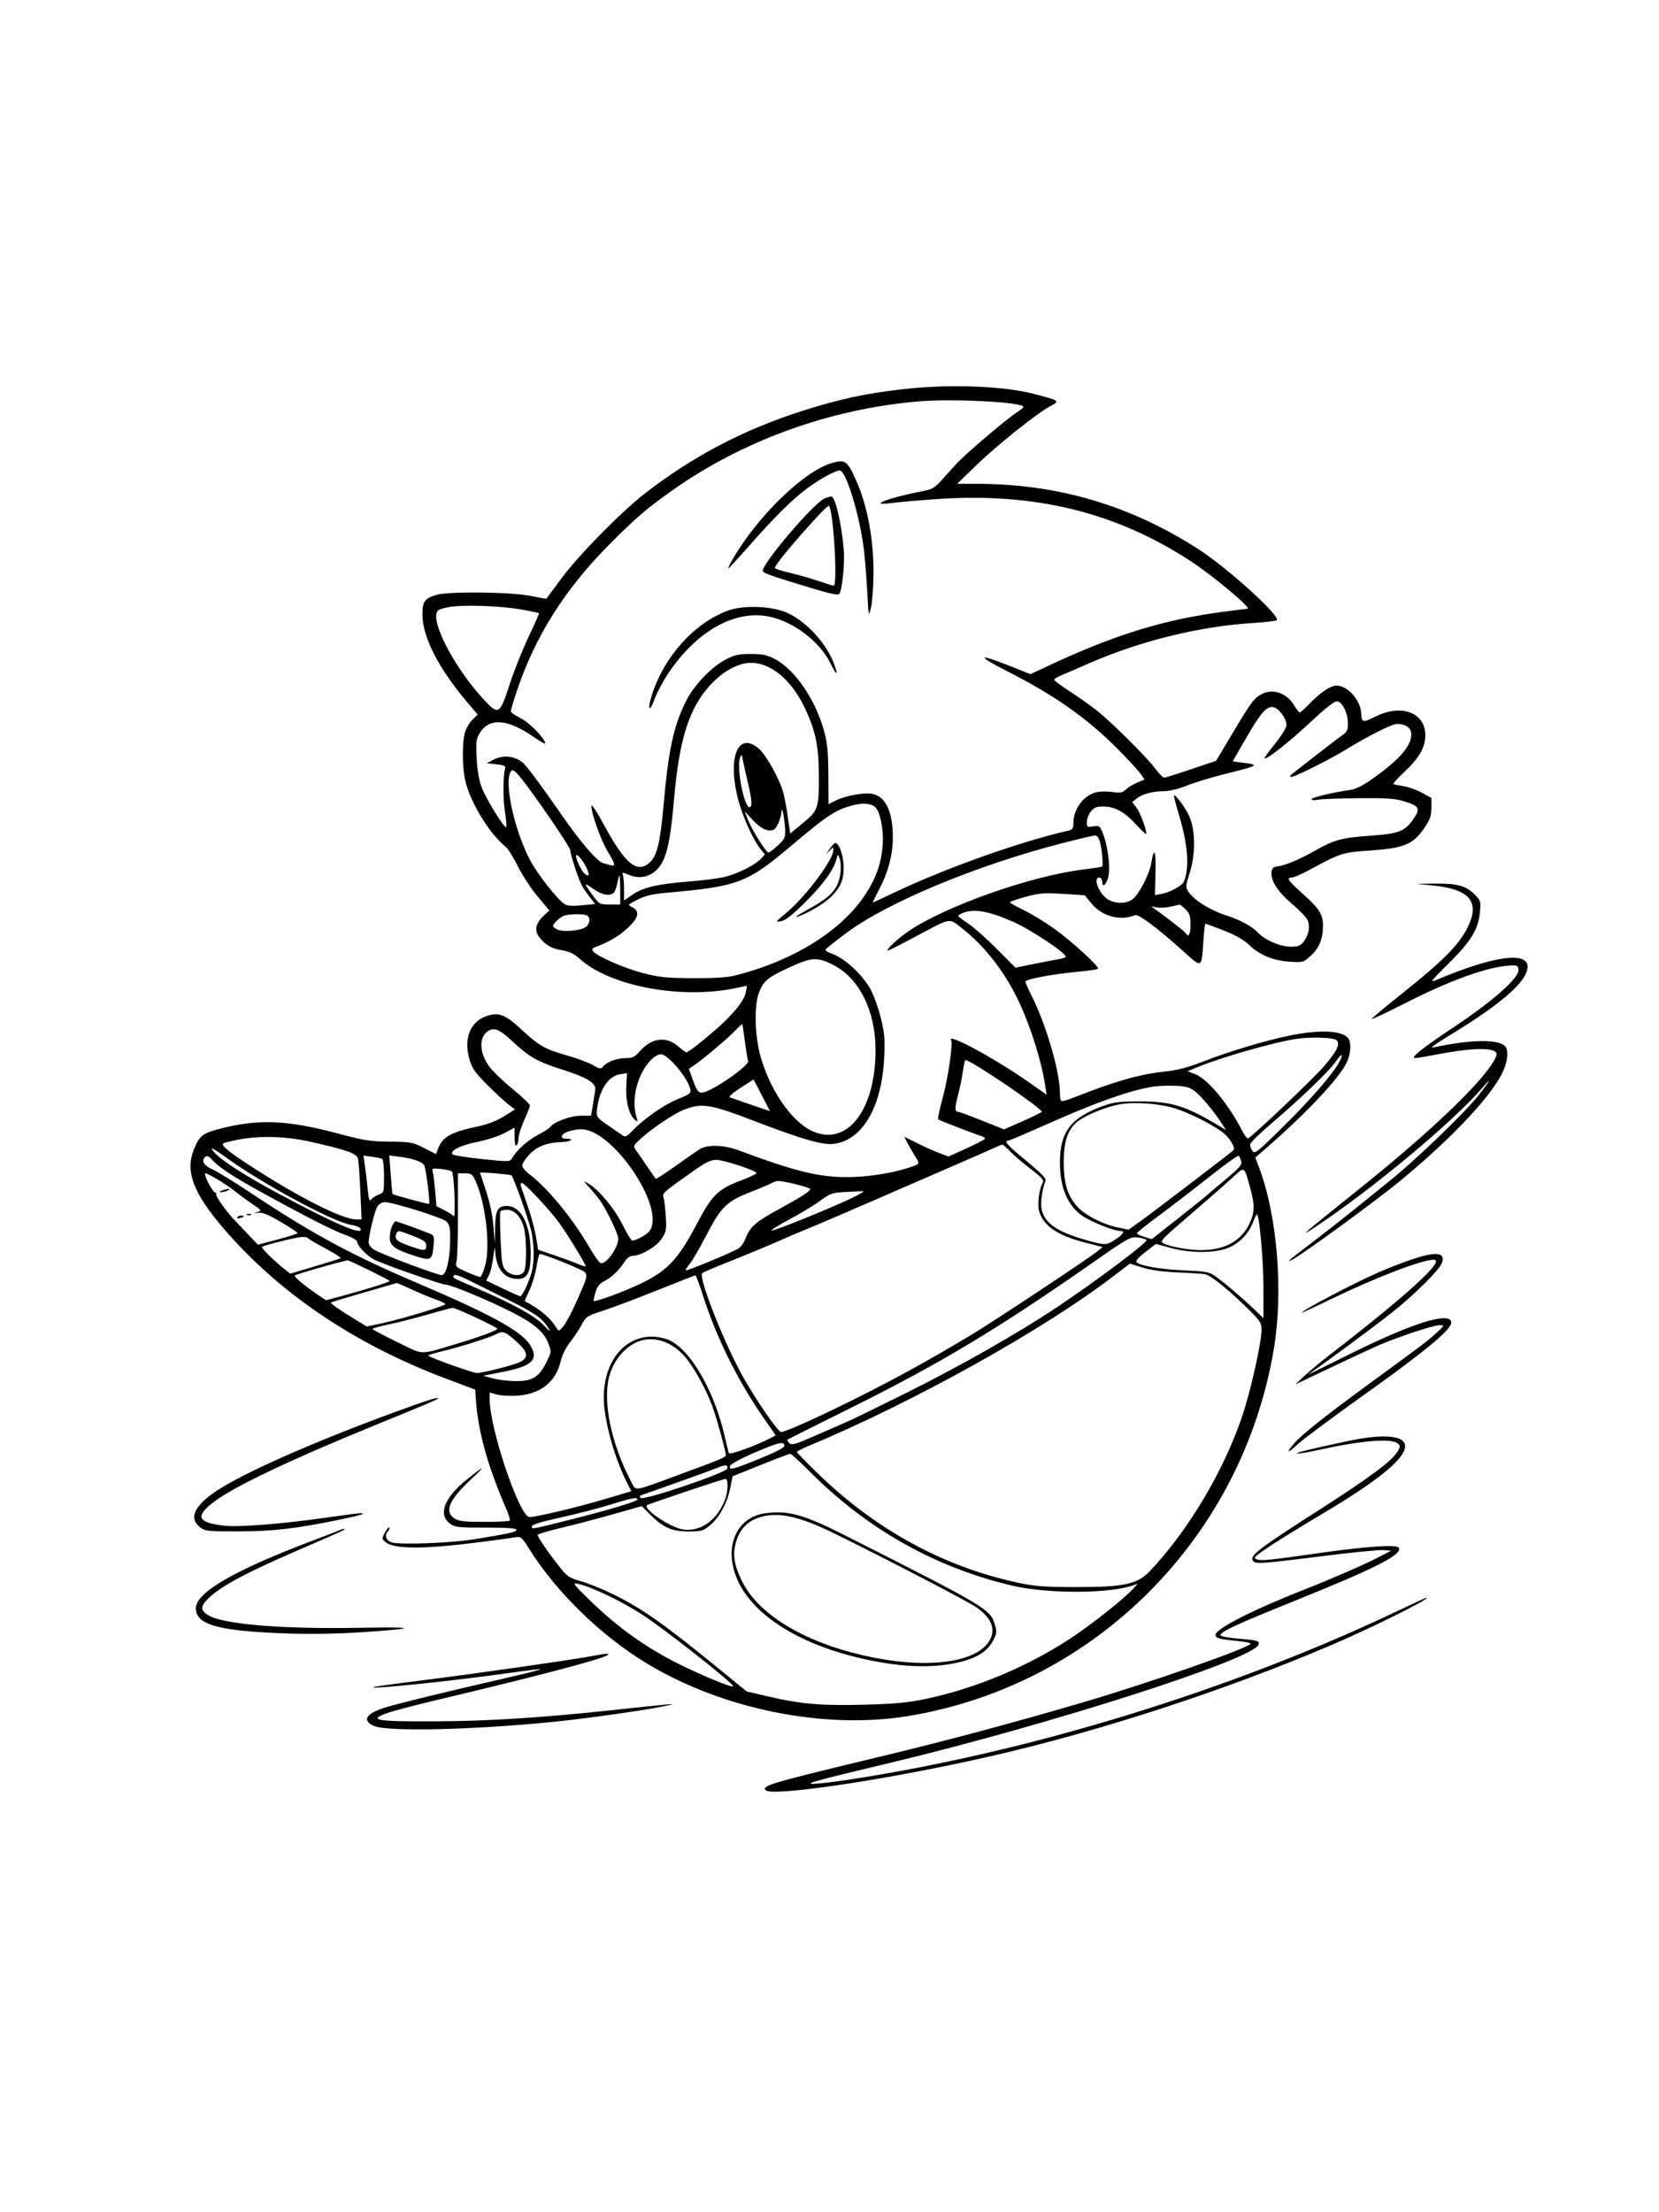 <svg xmlns="http://www.w3.org/2000/svg" width="864" height="1152" viewBox="0 0 864 1152" version="1.1">
	<path d="M 471.403 202.544 C 451.496 204.718, 437.289 207.751, 417.736 214.002 C 387.270 223.742, 361.002 237.510, 336.063 256.811 C 323.627 266.435, 301.540 288.867, 292.554 301 C 288.277 306.775, 284.684 311.606, 284.569 311.736 C 284.454 311.866, 280.792 311.238, 276.430 310.340 C 266.265 308.247, 233.568 307.872, 227.295 309.776 C 221.084 311.662, 220 313.196, 220 320.104 C 220 331.546, 228.363 347.979, 243 365.300 L 248.747 372.099 245.968 374.879 C 244.439 376.407, 242.699 379.422, 242.100 381.579 C 240.544 387.181, 240.746 400.604, 242.486 407.284 C 245.511 418.897, 255.064 434.267, 263.541 441.157 C 264.664 442.070, 267.445 446.577, 269.723 451.173 C 272 455.769, 276.617 462.809, 279.982 466.816 L 286.101 474.104 283.108 476.899 C 279.035 480.704, 278.199 484.450, 280.682 487.775 C 283.841 492.007, 287.221 493.997, 292.726 494.868 C 296.601 495.480, 298.927 496.605, 301.931 499.319 C 317.635 513.506, 354.408 520.469, 382.764 514.624 L 389.028 513.333 388.364 516.917 C 387.585 521.120, 381.553 528.548, 372.681 536.227 C 364.779 543.067, 358.412 548, 357.488 548 C 357.090 548, 355.252 546.672, 353.403 545.049 C 346.951 539.384, 339.430 540.330, 333.037 547.611 C 330.572 550.419, 329.364 551, 325.998 551 C 321.383 551, 316.147 552.911, 314.144 555.325 C 312.901 556.825, 312.445 556.763, 308.644 554.582 C 306.365 553.275, 300.225 550.997, 295 549.520 C 283.679 546.321, 280.773 544.644, 271.237 535.812 C 262.853 528.048, 259.340 526.828, 252.707 529.379 C 244.695 532.459, 241.454 541.171, 244.466 551.531 C 245.895 556.448, 247.298 558.466, 253.824 564.994 C 258.046 569.218, 263.010 573.808, 264.855 575.194 L 268.210 577.715 262.435 581.327 C 258.664 583.685, 254.029 585.492, 249.080 586.532 C 234.880 589.515, 230.467 591.978, 228.092 598.248 L 227.051 600.996 220.776 597.799 C 214.845 594.779, 213.867 594.598, 203 594.509 C 192.823 594.425, 189.680 593.929, 175.684 590.196 C 149.331 583.166, 134.294 582.601, 114.187 587.883 C 105.447 590.179, 103.852 591.474, 100.949 598.626 C 96.353 609.948, 100.662 621.356, 116.491 639.775 C 145.449 673.472, 184.775 700.027, 232.094 717.837 L 247.500 723.636 247.740 727.568 C 248.806 745.022, 253.715 762.860, 263.927 786.392 C 265.095 789.082, 265.776 791.557, 265.441 791.892 C 265.106 792.226, 259.112 792.500, 252.121 792.500 C 241.637 792.500, 238.937 792.189, 236.706 790.727 C 231.237 787.143, 233.778 781.129, 245.305 770.369 C 253.374 762.838, 252.601 762.841, 243.204 770.376 C 231.392 779.847, 227.983 788.691, 234.328 793.401 C 236.923 795.327, 238.471 795.500, 253.079 795.500 C 264.303 795.500, 269 795.835, 269 796.637 C 269 797.765, 265.245 798.606, 247 801.558 C 234.484 803.584, 207.399 804.570, 203.750 803.133 C 200.853 801.992, 200.132 799.268, 202.183 797.217 C 202.834 796.566, 203.092 795.759, 202.757 795.424 C 202.422 795.088, 201.383 796.292, 200.450 798.097 C 198.805 801.278, 198.819 801.435, 200.902 803.122 C 205.449 806.803, 221.127 806.761, 250.500 802.989 C 258.750 801.929, 266.850 800.825, 268.500 800.534 C 271.316 800.039, 271.776 800.447, 276 807.178 C 289.718 829.040, 312.861 851.582, 336.233 865.848 C 375.808 890.003, 429.180 900.842, 473 893.622 C 570.545 877.552, 647.169 800.470, 663.487 702 C 668.385 672.443, 665.200 633.318, 655.864 608.366 L 653.777 602.788 659.121 598.144 C 680.072 579.938, 696.788 562.256, 701.171 553.665 C 703.503 549.095, 703.927 542.822, 702.056 540.568 C 698.670 536.487, 686.822 536.081, 670.584 539.488 C 658.415 542.042, 639.707 547.684, 627.108 552.600 C 618.586 555.924, 613.421 557.287, 606.608 558.008 C 593.319 559.413, 580.619 563.063, 558.368 571.871 C 555.545 572.988, 552.958 573.624, 552.618 573.284 C 552.278 572.945, 552 571.054, 552 569.083 C 551.999 558.073, 544.792 533.436, 537.134 518.265 C 535.410 514.851, 534 511.656, 534 511.165 C 534 509.946, 548.286 507.244, 560.849 506.088 C 566.541 505.564, 571.476 504.858, 571.816 504.518 C 572.809 503.524, 558.070 490.036, 548.738 483.398 C 544.021 480.042, 536.976 475.768, 533.081 473.899 C 529.187 472.029, 526 470.212, 526 469.860 C 526 469.507, 529.696 468.222, 534.213 467.003 C 541.423 465.058, 543.800 464.873, 553.671 465.489 L 564.916 466.192 568.457 470.513 C 573.941 477.206, 583.410 479.731, 591.115 476.555 C 592.912 475.814, 602.978 483.363, 616.636 495.693 C 626.061 504.202, 625.767 504.359, 626.690 490.317 C 627.026 485.193, 627.523 481, 627.793 481 C 628.064 481, 632.383 482.610, 637.392 484.578 C 643.585 487.010, 647.780 489.395, 650.500 492.030 C 655.963 497.321, 662.965 500.225, 671.611 500.785 C 678.629 501.239, 678.775 501.198, 682.692 497.659 C 687.006 493.762, 689 488.838, 689 482.084 C 689 476.163, 687.119 473.181, 678.539 465.502 C 670.782 458.559, 669.724 457.005, 672.750 456.994 C 673.712 456.990, 677.425 455.413, 681 453.489 C 698.639 443.995, 698.863 443.923, 713.709 442.897 C 731.115 441.694, 735.872 439.736, 741.604 431.414 C 744.793 426.783, 745.428 425.021, 745.461 420.706 L 745.500 415.541 740.500 412.807 C 737.750 411.304, 733.475 409.775, 731 409.410 C 728.525 409.044, 726.164 408.552, 725.754 408.316 C 725.344 408.080, 727.727 405.370, 731.050 402.293 C 738.884 395.040, 742.210 389.377, 742.305 383.133 C 742.487 371.006, 729.627 366.240, 715.917 373.353 C 710.215 376.311, 709.010 376.110, 708.978 372.191 C 708.919 364.942, 702.090 357.013, 695.900 357.004 C 692.935 356.999, 687.316 360.865, 681.547 366.879 C 679.373 369.146, 677.280 371, 676.896 371 C 676.512 371, 675.271 369.429, 674.138 367.509 C 670.282 360.975, 663.057 358.368, 657.198 361.398 C 653.156 363.488, 651.676 365.458, 642.106 381.490 L 633.329 396.193 620.414 400.555 C 613.311 402.955, 606.976 404.936, 606.335 404.959 C 605.695 404.981, 603.591 402.863, 601.662 400.250 C 597.113 394.092, 578.187 375.368, 570.552 369.473 C 567.281 366.947, 561.094 362.599, 556.802 359.810 C 552.511 357.022, 549 354.398, 549 353.979 C 549 353.560, 550.688 352.519, 552.750 351.666 C 554.813 350.812, 561.178 348.060, 566.896 345.550 C 593.820 333.728, 624.639 326.153, 653 324.387 C 658.775 324.027, 664.095 323.419, 664.822 323.036 C 667.712 321.514, 639.516 295.859, 624 285.892 C 588.703 263.218, 551.315 252.128, 509.576 251.954 L 498.500 251.907 509.500 241.297 C 519.882 231.283, 540.686 214.765, 547.086 211.456 C 552.210 208.806, 551.855 208.555, 538 205.016 C 522.178 200.975, 495.005 199.966, 471.403 202.544 M 478 209.054 C 431.290 213.152, 385.889 229.752, 348.821 256.287 C 336.215 265.312, 330.919 269.892, 317.464 283.409 C 294.100 306.880, 278.565 331.546, 268.973 360.401 C 267.338 365.321, 266.024 369.830, 266.053 370.423 C 266.082 371.015, 268.444 372.670, 271.303 374.099 C 275.867 376.381, 283.978 384.764, 283.995 387.217 C 283.998 387.611, 281.188 385.995, 277.750 383.626 C 264.232 374.312, 254.850 373.652, 249.897 381.667 C 247.963 384.796, 247.792 386.154, 248.245 394.828 C 248.585 401.326, 249.467 406.373, 250.931 410.207 C 253.252 416.281, 262.746 431.587, 263.639 430.694 C 263.932 430.401, 263.629 426.801, 262.967 422.693 C 261.895 416.053, 261.960 404.119, 263.089 400 C 263.403 398.856, 262.315 398.380, 258.500 397.994 L 253.500 397.488 256.700 395.744 C 262.148 392.775, 269.052 393.681, 273.025 397.886 C 275.703 400.719, 283.350 411.118, 292.557 424.444 C 302.181 438.374, 310.952 448.574, 314.064 449.453 C 315.129 449.754, 316.900 450.255, 318 450.567 C 320.790 451.359, 320.524 450.113, 316.465 443.371 C 312.876 437.412, 307.986 423.709, 308.017 419.698 C 308.027 418.425, 310.865 422.728, 314.760 429.922 C 325.717 450.156, 331.950 455.153, 338.526 448.975 C 342.209 445.516, 343.882 438.525, 345.553 419.619 C 348.118 390.590, 350.709 378.442, 357.115 365.405 C 361.249 356.992, 370.369 347.390, 378 343.415 C 382.626 341.006, 384.692 340.550, 391 340.550 C 397.179 340.550, 399.397 341.019, 403.592 343.212 C 413.994 348.649, 424.729 364.376, 429.189 380.713 C 430.891 386.947, 431.333 391.520, 431.407 403.642 L 431.500 418.785 435.054 416.972 C 440.079 414.409, 449.892 412.570, 454.214 413.380 C 461.265 414.703, 465.018 422.688, 464.985 436.299 C 464.964 445.004, 462.589 454.107, 458.103 462.667 C 455.990 466.700, 454.381 470, 454.528 470 C 454.675 470, 459.454 467.782, 465.148 465.071 C 492.455 452.070, 530.627 438.461, 556.250 432.592 C 558.579 432.058, 559 431.448, 559 428.603 C 559 421.038, 564.676 413.714, 571.536 412.427 C 573.449 412.068, 577.082 412.085, 579.610 412.464 C 583.446 413.039, 584.565 412.817, 586.367 411.125 C 587.555 410.009, 590.229 408.384, 592.309 407.515 L 596.090 405.935 593.822 402.718 C 592.575 400.948, 587.042 394.987, 581.527 389.471 C 565.717 373.659, 548.858 361.860, 524.202 349.354 C 508.111 341.192, 509.226 340.107, 526.574 347.048 L 536.648 351.078 546.574 346.438 C 580.770 330.453, 606.276 322.614, 637.341 318.542 C 643.810 317.694, 649.374 317, 649.706 317 C 652.245 317, 631.596 299.705, 620.108 292.210 C 580.818 266.578, 538.678 256.334, 487.357 259.939 C 477.928 260.602, 467.672 261.488, 464.566 261.910 C 451.060 263.743, 462.685 259.179, 479.848 255.910 C 485.282 254.875, 486.721 254.118, 489.848 250.647 C 491.857 248.417, 495.525 244.360, 498 241.632 C 502.632 236.526, 523.983 218.344, 529.738 214.604 C 531.518 213.447, 532.981 212.228, 532.988 211.897 C 533.039 209.384, 496.040 207.472, 478 209.054 M 433.242 241.121 C 418.723 245.312, 394.592 268.717, 381.558 291.250 C 380.046 293.863, 379.032 296, 379.303 296 C 379.575 296, 384.453 290.712, 390.143 284.250 C 403.379 269.218, 412.840 259.850, 420.451 254.243 C 426.979 249.433, 435.078 245, 437.336 245 C 440.600 245, 447.648 268.031, 449.883 286 C 450.465 290.675, 451.261 300.575, 451.653 308 C 452.356 321.316, 452.383 321.432, 453.587 316.500 C 454.259 313.750, 454.851 305.821, 454.904 298.881 C 455.041 280.863, 451.811 263.511, 445.815 250.046 C 441.313 239.938, 440.164 239.123, 433.242 241.121 M 429.231 259.685 C 423.125 262.642, 396.310 294.289, 397.274 297.400 C 397.619 298.512, 401.520 299.869, 423.778 306.620 C 431.722 309.030, 436.398 310.002, 437.027 309.373 C 438.566 307.834, 440.066 293.177, 439.417 286.021 C 438.220 272.827, 435.324 259.936, 433.271 258.668 C 432.803 258.378, 430.985 258.836, 429.231 259.685 M 425.886 268.779 C 412.718 283.055, 402.771 295.164, 403.601 295.906 C 404.095 296.348, 407.875 297.497, 412 298.459 C 416.125 299.422, 422.616 301.287, 426.424 302.605 C 430.233 303.922, 433.720 305, 434.174 305 C 436.363 305, 434.029 265.696, 431.702 263.369 C 431.466 263.132, 428.848 265.567, 425.886 268.779 M 233 316.274 C 228.148 317.355, 227.464 317.816, 227.190 320.178 C 226.312 327.782, 238.101 349.086, 251.056 363.303 C 259.708 372.798, 260.110 372.603, 265.436 356.328 C 267.807 349.084, 272.285 337.878, 275.388 331.426 C 278.490 324.974, 280.862 319.529, 280.660 319.326 C 280.457 319.124, 276.513 318.283, 271.896 317.458 C 260.221 315.372, 239.832 314.751, 233 316.274 M 379.107 317.957 C 361.637 324.419, 346.071 341.646, 339.548 361.737 C 337.043 369.453, 338.132 371.611, 340.820 364.258 C 342.075 360.824, 345.327 354.688, 348.047 350.622 C 362.581 328.892, 382.257 317.667, 400 320.983 C 412.843 323.383, 426.882 333.927, 432.485 345.381 C 435.860 352.279, 436.809 352.150, 434.151 345.155 C 430.241 334.865, 419.938 323.710, 410.175 319.197 C 402.343 315.577, 387.178 314.971, 379.107 317.957 M 386 345.935 C 380.275 347.683, 375.022 351.210, 369.918 356.731 C 358.912 368.640, 353.762 384.821, 351.057 416 C 349.559 433.259, 348.132 441.679, 345.757 447.278 C 342.330 455.354, 335.020 458.707, 327.598 455.606 C 324.146 454.163, 323.848 454.162, 324.396 455.589 C 324.728 456.455, 325 459.817, 325 463.061 L 325 468.959 329.250 465.998 C 334.816 462.120, 342.507 460.319, 359 459.030 C 366.425 458.450, 374.916 457.332, 377.869 456.547 C 384.676 454.736, 393.265 450.411, 396.147 447.344 L 398.372 444.975 396.161 442.238 C 391.887 436.945, 386.081 423.726, 383.917 414.364 C 379.019 393.168, 384.842 380.776, 395.359 390.011 C 399.118 393.311, 406.154 406.029, 407.950 412.770 C 408.576 415.119, 409.641 420.869, 410.316 425.548 L 411.544 434.055 418.223 428.546 C 426.199 421.967, 426.529 420.941, 426.433 403 C 426.353 388.024, 424.603 379.981, 418.830 368.040 C 410.729 351.286, 397.547 342.410, 386 345.935 M 682.247 376.270 C 670.997 386.754, 659.469 395.820, 658.570 394.890 C 658.363 394.676, 660.850 391.214, 664.097 387.198 C 667.474 383.021, 670 378.912, 670 377.596 C 670 374.100, 665.829 368.547, 662.947 368.206 C 659.478 367.795, 656.489 371.292, 648.588 385 L 641.960 396.500 647.046 397.149 C 656.278 398.326, 655.863 398.597, 638 403.037 C 631.125 404.747, 622.203 407.462, 618.174 409.073 C 613.752 410.840, 608.996 412.002, 606.174 412.006 C 600.322 412.013, 594.836 413.502, 591.896 415.883 L 589.632 417.717 591.818 420.496 C 593.716 422.908, 597 431.633, 597 434.262 C 597 434.757, 594.681 432.624, 591.847 429.523 C 585.688 422.784, 580.649 420, 574.612 420 C 570.977 420, 569.759 420.491, 568.073 422.635 C 566.933 424.084, 566 426.531, 566 428.072 C 566 430.692, 566.218 430.839, 569.349 430.331 C 572.516 429.817, 572.788 430.014, 574.363 433.950 C 577.084 440.750, 578.470 452.489, 577.094 457.082 C 575.853 461.223, 574 462.372, 574 459 C 574 457.889, 573.333 457, 572.500 457 C 568.957 457, 572.441 465.648, 577.090 468.394 C 581.076 470.749, 586.588 470.692, 589.878 468.264 C 593.073 465.904, 598.633 455.172, 599.552 449.586 C 601.046 440.518, 602.066 442.688, 601.776 454.316 L 601.482 466.132 604.991 465.481 C 609.402 464.662, 615.698 461.188, 616.569 459.092 C 619.550 451.918, 618.676 439.907, 614.050 424.500 C 612.414 419.050, 611.227 414.439, 611.413 414.254 C 612.125 413.542, 617.408 420.703, 619.341 425 C 622.568 432.174, 622.717 444.597, 619.689 454.176 C 617.404 461.404, 617.359 461.998, 618.903 464.353 C 621.863 468.865, 630.390 474.101, 639.500 477 C 645.834 479.016, 652.286 482.568, 655 485.533 C 658.625 489.494, 666.652 492.979, 672.177 492.990 C 676.005 492.998, 677.219 492.537, 678.858 490.453 C 681.577 486.996, 682.442 482.439, 680.995 479.184 C 680.339 477.708, 676.695 473.890, 672.897 470.701 C 665.559 464.539, 661.684 458.558, 662.191 454.174 C 662.423 452.167, 663.124 451.429, 665 451.215 C 669.296 450.725, 676.178 447.862, 685 442.897 C 695.157 437.180, 698.738 436.240, 714.710 435.102 C 728.739 434.102, 731.876 432.805, 736.340 426.157 C 739.841 420.945, 739.122 419.718, 731.119 417.240 C 726.576 415.833, 722.095 415.528, 707.718 415.645 C 697.938 415.724, 688.375 416.082, 686.468 416.440 C 684.561 416.798, 683 416.685, 683 416.190 C 683 415.312, 693.984 412.669, 703 411.379 C 706.231 410.916, 709.722 409.151, 715.382 405.117 C 728.920 395.468, 734.989 388.443, 734.996 382.411 C 735 379.059, 732.145 377, 727.496 377 C 724.941 377, 712.634 383.173, 701.310 390.134 C 692.143 395.770, 672.967 405.300, 672.246 404.579 C 671.927 404.261, 671.854 403.864, 672.083 403.697 C 672.313 403.530, 677.675 399.337, 684 394.377 C 690.325 389.418, 696.962 384.349, 698.750 383.112 C 701.541 381.182, 702 380.273, 701.998 376.682 C 701.997 371.449, 699.174 365.596, 696.464 365.209 C 695.037 365.004, 690.789 368.310, 682.247 376.270 M 385.538 394.329 C 383.092 399.831, 388.434 424.492, 391.063 419.836 C 391.702 418.705, 391.221 414.863, 389.559 407.836 C 388.215 402.151, 386.943 396.375, 386.733 395 C 386.398 392.805, 386.253 392.723, 385.538 394.329 M 265.607 402.582 C 262.798 409.901, 268.583 434.298, 276.573 448.835 C 280.487 455.954, 290.627 468.725, 294.018 470.803 C 295.543 471.739, 298.097 471.914, 303.055 471.426 L 309.966 470.745 307.128 467.122 C 305.567 465.130, 303.728 462.431, 303.043 461.125 C 301.146 457.512, 297 444.899, 297 442.742 C 297 441.003, 277.052 411.964, 270.558 404.250 C 267.496 400.612, 266.493 400.274, 265.607 402.582 M 443.500 419.512 C 434.761 421.968, 430.931 424.524, 411.760 440.696 C 389.160 459.760, 384.361 461.575, 347.940 464.830 C 339.714 465.565, 336.202 466.371, 332.050 468.475 C 326.841 471.114, 326.774 471.203, 329.110 472.363 C 333.278 474.433, 332.723 477.675, 327.312 482.854 C 322.799 487.173, 317.584 490.332, 310.641 492.954 C 308.360 493.815, 308.015 494.313, 308.931 495.417 C 311.144 498.084, 324.849 504.078, 334.629 506.657 C 343.140 508.901, 346.705 509.276, 360.500 509.380 C 370.811 509.457, 378.456 509.026, 382 508.168 C 412.449 500.791, 438.228 484.870, 450.707 465.732 C 456.337 457.098, 459.004 449.454, 459.703 439.950 C 460.292 431.948, 458.336 422.354, 455.665 420.137 C 453.411 418.266, 448.779 418.028, 443.500 419.512 M 407.109 422 C 406.786 426.020, 404.715 431.082, 403.022 431.988 C 400.241 433.476, 396.262 431.615, 391.712 426.698 L 387.827 422.500 389.575 427 C 391.543 432.069, 399.007 444, 400.209 444 C 400.641 444, 402.796 442.373, 404.997 440.384 C 408.472 437.245, 408.992 436.222, 408.942 432.634 C 408.883 428.371, 407.324 419.328, 407.109 422 M 553.228 439.082 C 508.892 450.470, 462.390 469.783, 441 485.693 C 435.225 489.989, 430.275 493.915, 430 494.418 C 429.725 494.922, 430.850 495.775, 432.500 496.315 C 439.091 498.472, 447.847 506.140, 452.692 514 C 455.956 519.294, 459.729 531.649, 460.482 539.506 C 460.852 543.360, 460.634 551.234, 459.999 557.006 C 457.524 579.502, 447.768 594.056, 434.076 595.677 C 428.386 596.351, 417.595 593.239, 393.243 583.900 C 369.512 574.799, 365.431 574.170, 355.665 578.102 C 350.975 579.991, 339.640 587.596, 334.272 592.455 C 329.612 596.675, 329.584 596.738, 331.312 599.108 C 332.272 600.423, 334.854 604.172, 337.050 607.438 C 339.246 610.704, 341.239 613.572, 341.479 613.813 C 341.720 614.053, 346.323 611.105, 351.708 607.262 C 357.094 603.419, 362.773 599.463, 364.329 598.471 C 368.282 595.950, 376.970 596.163, 384.500 598.966 C 414.122 609.991, 426.140 612.966, 441.140 612.987 C 451.046 613, 463.683 611.120, 472.500 608.321 C 479.374 606.139, 479.239 606.339, 476.633 602.202 C 475.350 600.166, 473.538 597.022, 472.607 595.216 L 470.913 591.931 477.706 595.318 C 481.443 597.181, 486.633 599.506, 489.241 600.485 L 493.982 602.265 503.491 597.952 C 508.721 595.580, 513 593.323, 513 592.936 C 513 592.550, 512.212 591.984, 511.250 591.679 C 507.318 590.435, 489.003 583.337, 488.547 582.880 C 488.276 582.609, 489.389 577.463, 491.019 571.444 C 493.789 561.218, 496.377 543.439, 495.342 541.750 C 492.684 537.415, 517.818 550.962, 535.764 563.538 L 545.028 570.030 544.408 565.765 C 542.608 553.396, 537.128 535.675, 530.978 522.342 C 523.676 506.509, 512.837 492.518, 500.497 482.998 C 494.014 477.996, 495.621 477.656, 475.907 488.199 C 468.913 491.940, 462.839 495, 462.409 495 C 460.912 495, 467.534 488.767, 473 485.031 C 492.180 471.921, 536.578 456.200, 564 452.809 C 569.225 452.162, 573.700 451.479, 573.944 451.290 C 574.652 450.740, 574.007 442.847, 572.919 438.750 C 572.243 436.204, 571.373 435.026, 570.211 435.080 C 569.270 435.124, 561.627 436.925, 553.228 439.082 M 431.981 442.250 C 429.920 445.359, 429.917 445.398, 431.913 443.139 C 433.818 440.985, 434 440.946, 434 442.698 C 434 447.712, 419.667 466.872, 409.708 475.169 C 403.760 480.126, 403.640 480.315, 406.832 479.680 C 409.272 479.195, 412.773 476.405, 419.907 469.259 C 429.131 460.020, 434.250 452.838, 435.685 447.120 C 436.273 444.777, 436.385 444.730, 437.092 446.536 C 438.457 450.029, 438.003 456.398, 436.087 460.616 C 433.942 465.339, 429.946 468.654, 419.723 474.190 C 415.750 476.342, 413.625 477.803, 415 477.438 C 419.507 476.240, 428.885 470.813, 432.476 467.326 C 437.763 462.192, 439.429 458.372, 439.381 451.500 C 439.340 445.673, 437.024 439, 435.042 439 C 434.544 439, 433.167 440.462, 431.981 442.250 M 300 445.755 C 300 447.687, 302.901 453.673, 304.466 454.972 C 307.006 457.080, 307.295 455.500, 305.143 451.280 C 303.105 447.286, 300 443.950, 300 445.755 M 321.522 459.750 C 321.136 461.813, 320.356 464.063, 319.788 464.750 C 318.025 466.883, 313.484 466.133, 309.150 462.994 C 306.868 461.340, 305 460.267, 305 460.610 C 305 460.952, 306.613 463.430, 308.585 466.116 C 312.111 470.919, 312.261 471, 317.585 471 L 323 471 323 463.500 C 323 459.375, 322.825 456, 322.611 456 C 322.398 456, 321.907 457.688, 321.522 459.750 M 745.981 461.089 C 764.294 462.851, 770.291 468.880, 765.392 480.605 C 761.142 490.777, 753.119 499.131, 729.728 517.741 C 721.053 524.643, 714.131 530.464, 714.345 530.678 C 714.559 530.892, 722.556 527.101, 732.117 522.253 C 755.533 510.379, 774.191 503.650, 786 502.817 C 790.088 502.529, 790.531 502.718, 790.837 504.884 C 791.413 508.958, 777.986 520.968, 757.872 534.368 C 740.471 545.960, 734.165 551.003, 737.076 550.997 C 737.859 550.995, 743 550.128, 748.500 549.070 C 768.909 545.144, 780.887 545.396, 779.313 549.718 C 775.438 560.352, 747.227 587.683, 706.500 620.260 C 678.630 642.553, 675.567 645.217, 685 638.955 C 714.622 619.292, 756.431 584.471, 771.994 566.500 C 777.391 560.269, 776.234 562.512, 769.931 570.500 C 763.004 579.280, 737.701 603.678, 724.500 614.308 C 723.400 615.193, 716.200 621.009, 708.500 627.231 C 700.800 633.453, 689.550 642.305, 683.500 646.903 C 671.121 656.311, 669.412 657.790, 673 655.992 C 678.003 653.485, 716.938 625.058, 729 615.107 C 755.077 593.593, 775.117 572.585, 781.943 559.609 C 784.905 553.978, 785.868 547.914, 784.214 545.313 C 781.469 540.995, 766.569 541.086, 746 545.547 C 744.625 545.845, 748.283 543.194, 754.130 539.656 C 777.415 525.565, 791.013 514.707, 794.452 507.460 C 800.446 494.828, 781.705 496.023, 747.742 510.438 C 744.477 511.824, 745.346 510.690, 754.384 501.767 C 766.164 490.136, 769.922 483.954, 770.747 474.848 C 771.250 469.304, 771.133 468.933, 767.839 465.639 C 763.419 461.219, 758.725 459.981, 747 460.142 L 737.500 460.273 745.981 461.089 M 609.500 472.156 C 607.300 472.682, 604.150 472.851, 602.500 472.533 L 599.500 471.955 602.624 474.227 C 610.237 479.765, 616.905 485.037, 617.486 485.978 C 618.985 488.403, 620 486.614, 620 481.545 C 620 477.035, 619.560 475.651, 617.455 473.545 C 616.055 472.145, 614.592 471.045, 614.205 471.100 C 613.817 471.156, 611.700 471.631, 609.500 472.156 M 501.750 475.299 C 500.238 475.897, 499.012 476.637, 499.026 476.943 C 499.040 477.249, 501.402 479.063, 504.276 480.973 C 507.149 482.882, 513.855 488.828, 519.178 494.185 L 528.856 503.925 538.178 502.020 C 543.305 500.972, 549.188 499.843, 551.250 499.512 C 553.313 499.180, 555 498.586, 555 498.192 C 555 496.128, 536.657 483.968, 527.456 479.931 C 515.080 474.502, 507.311 473.102, 501.750 475.299 M 293.500 476.945 C 292.400 477.396, 290.606 478.758, 289.513 479.972 C 287.531 482.176, 287.531 482.184, 289.513 483.678 C 291.898 485.474, 301.476 484.969, 304.838 482.869 C 307.358 481.295, 307.711 477.487, 305.418 476.607 C 303.203 475.757, 295.896 475.965, 293.500 476.945 M 411.500 503.596 C 399.796 508.962, 397.665 510.709, 395.275 516.901 C 392.734 523.484, 393.037 538.918, 395.914 549.500 C 400.641 566.890, 411.615 583.237, 422.140 588.571 C 440.475 597.862, 455.925 578.866, 455.983 546.960 C 456.020 526.474, 447.508 509.345, 433.852 502.425 C 425.661 498.274, 422.780 498.425, 411.500 503.596 M 382.435 537.130 C 378.521 541.200, 365.524 552.098, 361.073 555.042 L 358.741 556.584 361.004 562.792 C 362.833 567.806, 363.686 569, 365.443 569 C 369.921 569, 390.546 554.866, 389.614 552.436 C 389.321 551.672, 388.562 547.099, 387.928 542.273 C 387.294 537.448, 386.684 533.396, 386.573 533.268 C 386.461 533.141, 384.599 534.879, 382.435 537.130 M 253.736 537.250 C 249.360 540.573, 249.732 548.119, 254.619 555.172 C 256.159 557.394, 261.592 562.652, 266.691 566.856 C 271.791 571.060, 275.972 575, 275.982 575.612 C 275.992 576.223, 274.650 579.701, 273 583.340 C 271.350 586.979, 270 591.289, 270 592.919 C 270 594.549, 269.550 596.160, 269 596.500 C 268.385 596.880, 268 595.209, 268 592.155 L 268 587.192 262.750 590.034 C 259.832 591.614, 253.576 593.647, 248.665 594.611 C 239.921 596.328, 233.956 599.356, 235.760 601.160 C 236.257 601.657, 243.151 602.748, 251.081 603.585 C 264.614 605.013, 265.561 605, 266.500 603.382 C 269.057 598.975, 274.486 594.020, 279.948 591.109 C 283.239 589.354, 286.204 587.479, 286.537 586.940 C 288.117 584.384, 297.132 581, 302.364 581 L 307.795 581 308.897 574.668 C 309.504 571.186, 310 567.664, 310 566.842 C 310 563.736, 304.986 560.837, 293.108 557.074 C 279.730 552.836, 275.565 550.458, 266.337 541.790 C 260.020 535.856, 257.003 534.769, 253.736 537.250 M 674.863 541.023 C 663.312 542.819, 636.659 550.412, 624.500 555.370 L 618.501 557.817 622.758 559.520 C 629.147 562.076, 639.973 575.210, 646.908 588.815 C 648.118 591.189, 649.485 592.989, 649.947 592.815 C 652.112 592.003, 684.074 561.652, 689.702 555.065 C 696.311 547.331, 698.064 543.664, 696.095 541.695 C 694.646 540.246, 682.359 539.858, 674.863 541.023 M 338.745 552.250 C 331.905 559.521, 328.660 572.473, 331.416 581.500 C 332.238 584.192, 332.166 584.364, 330.718 583.171 C 327.651 580.645, 325.805 573.701, 326.163 566.035 L 326.500 558.815 323.094 559.370 C 316.552 560.436, 311.786 567.932, 310.822 578.672 C 310.564 581.556, 311.111 582.236, 316.862 586.172 C 320.340 588.552, 323.810 590.942, 324.572 591.481 C 325.597 592.208, 326.840 591.526, 329.360 588.854 C 335.213 582.649, 345.912 575.191, 353.125 572.288 C 359.448 569.744, 360.002 569.290, 359.469 567.096 C 357.984 560.988, 347.873 549, 344.205 549 C 342.788 549, 340.548 550.333, 338.745 552.250 M 695.456 553.063 C 692.043 557.988, 677.045 572.378, 661.992 585.172 C 655.955 590.302, 651.012 595.201, 651.008 596.059 C 651.004 596.916, 651.589 598.424, 652.310 599.409 C 653.502 601.040, 654.961 599.872, 668.634 586.350 C 683.207 571.938, 694.424 558.949, 697.597 552.812 C 699.940 548.281, 698.667 548.431, 695.456 553.063 M 501.569 557.290 C 501.206 560.200, 500.053 565.906, 499.007 569.972 C 497.135 577.249, 497.155 579, 499.106 579 C 499.650 579, 505.225 581.053, 511.496 583.562 L 522.899 588.124 532.490 583.902 C 537.765 581.579, 542.274 579.366, 542.510 578.984 C 543.359 577.611, 505.962 552.186, 502.865 552.032 C 502.516 552.014, 501.933 554.381, 501.569 557.290 M 385.597 566.545 C 381.440 569.219, 379.279 571.157, 380.117 571.458 C 384.383 572.993, 400.999 578.671, 400.997 578.593 C 400.995 578.542, 399.073 574.817, 396.727 570.314 L 392.460 562.129 385.597 566.545 M 599.500 566.017 C 587.096 568.248, 569.984 574.382, 544.759 585.637 C 534.451 590.237, 525.564 594, 525.009 594 C 522.486 594, 524.744 596.500, 534.558 604.571 C 542.329 610.963, 544.950 613.683, 544.488 614.877 C 542.775 619.301, 541.795 626.091, 542.401 629.326 C 543.826 636.921, 550.313 641.458, 566.069 645.879 C 575.641 648.565, 576.219 648.545, 581.021 645.367 C 585.287 642.544, 586.065 641.013, 583.250 640.979 C 579.883 640.938, 568.246 636.265, 563.667 633.115 C 556.024 627.856, 552 618.332, 552 605.500 C 552 589.032, 557.930 581.592, 576 575.388 C 580.288 573.916, 584.255 573.511, 594 573.551 C 610.242 573.617, 617.512 575.888, 635 586.359 L 638.500 588.455 636.588 585.477 C 632.389 578.937, 625.720 570.888, 622.408 568.362 C 619.492 566.138, 617.710 565.646, 611.705 565.406 C 607.742 565.247, 602.250 565.523, 599.500 566.017 M 583.341 575.031 C 577.267 576.122, 569.160 579.172, 563.347 582.554 C 556.730 586.404, 554.001 592.938, 553.995 604.946 C 553.989 616.106, 555.782 622.217, 560.771 628.046 C 564.641 632.567, 574.133 637.520, 582.121 639.186 L 587.743 640.359 594.121 635.801 C 600.297 631.389, 640.647 600.602, 642.335 599.015 C 643.614 597.813, 640.389 592.397, 636.751 589.635 C 631.289 585.489, 618.878 579.286, 611.635 577.083 C 603.631 574.647, 590.701 573.710, 583.341 575.031 M 295.179 589.521 C 291.764 591.004, 291.661 593, 295 593 C 299.210 593, 297.440 594.513, 293.044 594.671 C 284.928 594.964, 279.813 596.879, 275.750 601.146 C 273.688 603.312, 272 605.912, 272 606.923 C 272 607.935, 273.688 610.007, 275.750 611.528 C 284.753 618.166, 298.179 634.440, 306.545 648.857 C 309.212 653.453, 311.997 657.445, 312.734 657.728 C 315.502 658.790, 322 649.835, 322 644.959 C 322 642.714, 316.289 630.705, 312.774 625.557 C 311.626 623.876, 309.069 620.730, 307.093 618.566 C 303.510 614.643, 303.508 614.637, 306.500 616.386 C 311.908 619.548, 319.977 629.283, 324.206 637.750 C 326.473 642.288, 328.718 646, 329.196 646 C 331.470 646, 336.911 642.966, 338.369 640.883 C 346.779 628.876, 318.994 587.880, 302.554 588.039 C 300.324 588.061, 297.006 588.727, 295.179 589.521 M 123.623 593.554 C 119.841 594.306, 116.514 595.153, 116.230 595.436 C 115.162 596.505, 118.836 599.580, 129.500 606.544 C 155.200 623.326, 178.224 635, 185.624 635 L 188.311 635 187.668 620.250 C 187.314 612.138, 186.742 604.490, 186.397 603.255 C 185.667 600.645, 180.180 598.711, 161.838 594.597 C 148.655 591.640, 135.116 591.271, 123.623 593.554 M 517 598.110 C 514.525 599.246, 506.200 602.901, 498.500 606.230 C 490.800 609.560, 480.675 613.957, 476 616.001 C 452.485 626.284, 422.104 639.360, 419 640.534 C 417.075 641.263, 410.775 643.947, 405 646.498 C 399.225 649.050, 388.200 653.632, 380.500 656.682 C 372.800 659.731, 366.142 662.556, 365.704 662.959 C 363.488 665, 377.398 700.162, 387.354 717.686 C 394.042 729.457, 404.709 744.949, 406.638 745.690 C 407.877 746.167, 423.311 739.332, 443 729.587 C 464.871 718.761, 483.781 708.385, 506.244 694.883 C 517.429 688.160, 566.735 655.485, 571.376 651.720 L 574.252 649.387 565.596 647.195 C 550.761 643.439, 543.299 638.366, 541.148 630.574 C 540.186 627.090, 541.129 619.496, 542.945 616.103 C 543.801 614.504, 542.903 613.435, 536.722 608.690 C 532.750 605.640, 527.949 601.537, 526.054 599.573 C 524.158 597.608, 522.358 596.010, 522.054 596.022 C 521.749 596.034, 519.475 596.974, 517 598.110 M 111.988 600.487 C 115.985 604.742, 127.846 612.327, 144.500 621.279 C 174.400 637.352, 189.052 643.656, 187.804 639.912 C 187.546 639.139, 185.150 638.167, 182.420 637.727 C 173.416 636.277, 136.297 616.239, 118.107 603.009 C 110.581 597.535, 108.351 596.616, 111.988 600.487 M 629.793 612.847 C 621.704 619.256, 609.917 628.325, 603.599 633 C 597.281 637.675, 592.087 641.819, 592.056 642.210 C 592.025 642.600, 593.767 643.449, 595.926 644.096 L 599.853 645.272 613.373 634.619 C 620.809 628.759, 627.479 623.410, 628.196 622.732 C 628.913 622.055, 633.456 618.200, 638.291 614.166 C 645.673 608.006, 646.977 606.485, 646.428 604.666 C 646.069 603.475, 645.488 602.206, 645.138 601.847 C 644.787 601.487, 637.882 606.437, 629.793 612.847 M 106.667 602.667 C 104.737 604.596, 106.295 607.037, 110.700 608.985 C 113.285 610.129, 122.397 615.730, 130.950 621.433 C 162.041 642.165, 183.151 653.586, 217 667.987 C 254.603 683.986, 271.047 692.923, 275.723 699.898 C 280.942 707.686, 277.608 711.297, 262.431 714.290 L 251.669 716.412 256.585 717.763 C 259.288 718.505, 264.495 719.154, 268.156 719.204 C 277.098 719.325, 280.598 717.281, 284.381 709.727 C 287.250 703.998, 287.255 703.956, 285.573 699.551 C 283.265 693.507, 277.876 688.960, 265.905 682.952 C 253.703 676.829, 234.830 669, 232.272 669 C 230.004 669, 199.887 658.473, 194.876 655.928 C 191 653.960, 186 648.681, 186 646.557 C 186 645.848, 183.188 644.261, 179.750 643.030 C 173.307 640.723, 158.532 633.188, 135 620.207 C 121.220 612.606, 113.938 607.799, 110.577 604.085 C 108.583 601.882, 107.753 601.581, 106.667 602.667 M 190.048 607.132 C 190.479 610.085, 191.133 615.570, 191.503 619.322 C 192.042 624.798, 192.404 625.842, 193.337 624.617 C 193.977 623.777, 195.738 622.631, 197.250 622.070 C 199.953 621.067, 200 620.905, 200 612.584 C 200 607.928, 199.587 603.863, 199.083 603.551 C 198.579 603.240, 196.163 602.710, 193.716 602.375 L 189.266 601.765 190.048 607.132 M 203.472 611.595 C 203.875 617.043, 204.306 621.609, 204.429 621.743 C 204.961 622.321, 223.112 627.221, 223.451 626.879 C 224.111 626.212, 221.891 608.665, 220.916 606.843 C 219.876 604.900, 215.056 603.257, 207.619 602.311 L 202.739 601.691 203.472 611.595 M 361.900 609.250 C 345.374 620.871, 344.844 621.332, 345.561 623.482 C 345.932 624.592, 346.455 629.005, 346.725 633.288 C 347.178 640.481, 347.011 641.385, 344.543 645.114 C 341.801 649.258, 333.743 653.970, 329.365 653.990 C 328.133 653.996, 326.493 655.163, 325.486 656.750 C 322.611 661.282, 318.714 665.073, 314.930 667.020 C 312.216 668.417, 311.060 669.857, 310.110 673.026 C 309.423 675.319, 309.005 677.324, 309.181 677.483 C 309.945 678.172, 325.300 672.484, 334 668.289 C 347.414 661.821, 353.333 655.546, 362.500 638.076 C 370.750 622.354, 373.746 619.350, 385.704 614.807 C 390.267 613.074, 394 611.326, 394 610.923 C 394 609.629, 377.031 604, 373.131 604 C 370.204 604, 367.704 605.169, 361.900 609.250 M 225.398 610.363 C 225.713 611.538, 226.269 616.012, 226.633 620.305 L 227.297 628.111 231.398 630.190 C 233.654 631.333, 235.870 632.771, 236.322 633.384 C 236.774 633.998, 236.944 629.180, 236.701 622.679 C 236.457 616.177, 235.862 610.495, 235.379 610.051 C 234.895 609.607, 232.323 609.015, 229.663 608.735 C 225.105 608.255, 224.859 608.349, 225.398 610.363 M 643.452 611.822 C 636.813 617.854, 632.209 621.891, 617.666 634.429 C 604.285 645.965, 603.908 646.396, 606.172 647.582 C 609.349 649.247, 619.247 651, 625.466 651 C 637.527 651, 646.107 646.440, 650.451 637.722 C 653.537 631.529, 653.632 627.741, 650.944 618.042 C 648.022 607.498, 648.121 607.579, 643.452 611.822 M 249.999 610.693 C 250 610.799, 251.402 615.070, 253.115 620.184 C 255.094 626.089, 256.501 632.770, 256.973 638.491 L 257.715 647.500 257.857 639.321 C 258.017 630.179, 259.198 628, 263.995 628 C 271.444 628, 276.413 637.871, 276.394 652.632 C 276.382 662.605, 274.687 666.002, 269.727 665.996 C 262.476 665.988, 258.252 660.643, 257.874 651 C 257.795 648.974, 257.407 650.333, 256.953 654.227 C 256.522 657.926, 255.507 662.282, 254.697 663.906 L 253.224 666.858 261.708 670.929 C 266.374 673.168, 270.549 675, 270.986 675 C 271.998 675, 275.436 667.709, 276.880 662.500 C 278.399 657.019, 278.256 647.697, 276.541 640.500 C 275.127 634.564, 267.497 613.166, 266.404 612.068 C 265.896 611.559, 249.998 610.226, 249.999 610.693 M 108.500 616 C 109.894 618.750, 111.503 621, 112.076 621 C 112.649 621, 112.866 621.408, 112.557 621.908 C 112.090 622.663, 117.611 630.546, 121.452 634.609 C 122.028 635.218, 125.157 638.521, 128.405 641.947 L 134.311 648.177 144.655 645.435 C 150.345 643.927, 155 642.425, 154.999 642.097 C 154.999 641.769, 151.061 639.173, 146.249 636.328 C 139.642 632.422, 136.765 631.255, 134.500 631.559 C 131.846 631.916, 131.786 631.874, 133.984 631.190 C 136.396 630.440, 136.324 630.320, 131.484 627.027 C 128.743 625.163, 124.700 622.191, 122.500 620.423 C 117.984 616.796, 108.414 611, 106.939 611 C 106.404 611, 107.106 613.250, 108.500 616 M 238.500 632.250 C 238.500 643.937, 238.184 654.913, 237.797 656.640 C 237.110 659.709, 237.230 659.838, 243.113 662.390 C 246.423 663.825, 249.540 665, 250.038 665 C 250.536 665, 251.687 662.444, 252.595 659.321 C 255.572 649.082, 252.914 626.050, 247.420 614.473 C 245.985 611.448, 245.303 611, 242.136 611 L 238.500 611 238.500 632.250 M 402 616.009 C 401.175 616.547, 396.250 618.646, 391.055 620.673 C 378.466 625.584, 375.570 628.400, 367.910 643.174 C 364.455 649.836, 360.531 656.592, 359.190 658.186 C 357.849 659.780, 356.946 661.280, 357.185 661.518 C 357.607 661.940, 378.305 653.445, 383.889 650.557 C 385.666 649.638, 387.296 647.512, 388.361 644.726 C 390.621 638.806, 393.653 636.185, 406 629.477 C 417.146 623.421, 422.004 620.295, 421.994 619.182 C 421.988 618.409, 408.417 614.992, 405.444 615.015 C 404.375 615.024, 402.825 615.471, 402 616.009 M 271.301 617.750 C 271.595 618.712, 273.225 623.481, 274.924 628.348 C 276.623 633.214, 278.519 640.258, 279.137 644.002 L 280.262 650.809 288.381 653.558 C 292.846 655.070, 298.413 657.122, 300.750 658.118 C 303.087 659.114, 305 659.675, 305 659.366 C 305 658.210, 295.143 642.109, 291.017 636.523 C 285.880 629.570, 273.145 616, 271.756 616 C 271.212 616, 271.007 616.788, 271.301 617.750 M 115.500 620 C 114.239 620.542, 114.055 620.859, 115 620.859 C 115.825 620.859, 117.400 620.473, 118.500 620 C 119.761 619.458, 119.945 619.141, 119 619.141 C 118.175 619.141, 116.600 619.527, 115.500 620 M 440.192 620.744 C 433.428 621.064, 432.456 621.404, 427.154 625.295 C 424.003 627.608, 416.803 631.966, 411.155 634.981 C 405.508 637.996, 401.320 640.607, 401.849 640.783 C 402.986 641.162, 430.817 629.925, 443 624.168 C 447.675 621.959, 450.600 620.207, 449.500 620.275 C 448.400 620.342, 444.211 620.553, 440.192 620.744 M 196.557 628.272 C 195.099 630.498, 192 643.262, 192 647.042 C 192 648.094, 193.167 649.719, 194.594 650.653 C 197.842 652.782, 227.624 664, 230.027 664 C 232.406 664, 234.347 655.976, 234.434 645.783 C 234.489 639.337, 234.171 637.741, 232.500 636.092 C 230.490 634.107, 204.610 626, 200.285 626 C 199.053 626, 197.376 627.023, 196.557 628.272 M 260.596 630.845 C 260.309 631.309, 260.356 637.928, 260.701 645.554 C 261.273 658.227, 261.524 659.615, 263.618 661.709 C 266.506 664.597, 271.508 664.788, 272.965 662.066 C 274.338 659.500, 274.288 645.031, 272.887 639.467 C 271.440 633.719, 267.991 630, 264.107 630 C 262.463 630, 260.883 630.380, 260.596 630.845 M 128.813 632.683 C 129.534 632.972, 130.397 632.936, 130.729 632.604 C 131.061 632.272, 130.471 632.036, 129.417 632.079 C 128.252 632.127, 128.015 632.364, 128.813 632.683 M 652.511 636.612 C 650.022 643.128, 644.299 648.537, 637.874 650.445 C 630.485 652.639, 619.172 652.414, 609.807 649.887 L 601.977 647.775 596.444 652.043 C 592.931 654.754, 591.260 656.660, 591.866 657.266 C 593.780 659.180, 604.790 661.068, 616.885 661.556 C 627.443 661.982, 629.729 662.374, 632.385 664.214 C 636.966 667.389, 646.750 675.644, 652.750 681.398 L 658 686.432 657.982 669.966 C 657.966 656.236, 655.964 633.630, 654.646 632.312 C 654.449 632.116, 653.489 634.051, 652.511 636.612 M 123.558 633.907 C 123.249 634.405, 123.898 634.578, 124.999 634.290 C 127.334 633.679, 127.629 633, 125.559 633 C 124.766 633, 123.866 633.408, 123.558 633.907 M 204.161 638.547 C 203.522 639.948, 203 642.655, 203 644.562 C 203 648.746, 205.692 650.685, 216.180 654.058 C 224.428 656.710, 225.144 656.310, 225.775 648.702 C 226.202 643.556, 226.101 643.287, 223.360 642.201 C 216.972 639.672, 206.717 636, 206.041 636 C 205.645 636, 204.799 637.146, 204.161 638.547 M 206.362 642.500 C 205.312 645.236, 206.701 646.525, 213.132 648.783 C 221.087 651.578, 222 651.565, 222 648.658 C 222 646.694, 220.907 645.887, 215.225 643.658 C 207.320 640.556, 207.118 640.530, 206.362 642.500 M 146.220 646.429 C 141.116 647.692, 136.699 648.967, 136.405 649.262 C 135.871 649.796, 143.084 656.918, 148.363 661.071 L 151.140 663.256 163.820 659.494 C 170.794 657.425, 176.882 655.513, 177.348 655.246 C 177.814 654.979, 174.439 652.759, 169.848 650.312 C 165.257 647.866, 161.072 645.444, 160.550 644.932 C 159.177 643.585, 156.637 643.850, 146.220 646.429 M 569.500 657.224 C 519.959 691.845, 489.810 709.952, 443 733.200 C 425.125 742.077, 410.302 749.500, 410.060 749.694 C 409.817 749.888, 410.267 750.695, 411.060 751.485 C 412.312 752.736, 414.128 752.207, 425 747.423 C 431.875 744.397, 439.300 741.157, 441.500 740.223 C 443.700 739.288, 457.425 732.593, 472 725.345 C 499.938 711.451, 530.088 694.312, 550.353 680.805 C 570.423 667.427, 598.082 646.682, 597.125 645.725 C 596.640 645.240, 594.500 644.641, 592.371 644.394 C 588.748 643.975, 587.285 644.796, 569.500 657.224 M 279.380 659.750 C 278.795 663.463, 277.141 668.958, 275.703 671.962 C 274.266 674.965, 273.182 677.473, 273.295 677.533 C 281.700 682.063, 286.694 686.315, 289.920 691.690 C 290.924 693.363, 291.195 693.273, 293.499 690.500 C 294.870 688.850, 297.959 683, 300.363 677.500 C 307.148 661.978, 307.233 663.435, 299.326 659.840 C 292.901 656.919, 282.439 653, 281.065 653 C 280.723 653, 279.964 656.038, 279.380 659.750 M 735 655.925 C 730.325 657.511, 722.236 660.688, 717.025 662.984 C 704.634 668.443, 678 682.462, 678 683.524 C 678 683.708, 685.313 680.327, 694.250 676.012 C 717.236 664.913, 740.609 656, 746.730 656 C 753.007 656, 733.098 674.216, 693 705.161 C 688.325 708.768, 682.250 713.804, 679.500 716.351 L 674.500 720.981 692.492 712.421 C 702.387 707.712, 713.637 702.471, 717.492 700.773 C 727.398 696.408, 746.759 689.992, 749.876 690.041 C 752.413 690.081, 752.351 690.218, 748 694.186 C 743.384 698.397, 741.643 699.712, 712.500 721.019 C 690.470 737.124, 678.215 746.852, 674.215 751.408 C 669.419 756.870, 670.332 757.228, 675.857 752.051 C 678.528 749.548, 694.601 737.600, 711.575 725.500 C 743.425 702.796, 756.510 691.821, 755.822 688.391 C 754.704 682.820, 734.465 689.360, 701 706.105 C 689.175 712.022, 680.324 716.331, 681.331 715.681 C 687.248 711.864, 715.724 690.829, 725.261 683.232 C 736.989 673.889, 749.553 661.375, 750.933 657.663 C 752.991 652.127, 747.847 651.566, 735 655.925 M 167.228 659.933 C 159.929 662.011, 153.730 663.937, 153.453 664.214 C 152.899 664.768, 159.165 669.970, 165.631 674.325 L 169.763 677.108 177.131 675.135 C 190.188 671.640, 203.001 667.632, 202.952 667.058 C 202.911 666.587, 183.110 656.839, 181.157 656.328 C 180.796 656.234, 174.528 657.856, 167.228 659.933 M 580.454 664.118 C 543.851 692.272, 475.939 730.119, 420.767 753.111 C 417.614 754.425, 415.026 755.777, 415.017 756.116 C 415.008 756.454, 420.063 761.630, 426.250 767.617 C 456.338 796.732, 491.364 815.820, 530 824.158 C 538.835 826.064, 543.592 826.430, 560 826.462 C 585.378 826.512, 592.323 825.020, 598.873 818.112 C 618.857 797.035, 637.351 765.968, 647 737.268 C 651.390 724.210, 656.989 699.121, 656.996 692.478 C 657 688.756, 656.384 687.853, 648.750 680.393 C 639.051 670.914, 630.530 664.127, 627.594 663.543 C 626.442 663.313, 620.100 662.898, 613.500 662.619 C 605.433 662.279, 599.369 661.443, 595 660.069 C 591.425 658.945, 588.479 658.020, 588.454 658.013 C 588.428 658.006, 584.828 660.753, 580.454 664.118 M 236.422 664.127 C 235.594 665.465, 235.012 665.130, 247.500 670.507 C 267.094 678.943, 278.203 685.027, 282.941 689.917 C 286.512 693.602, 287.002 693.888, 285.441 691.375 C 282.350 686.398, 278.272 683.581, 263.940 676.526 C 256.548 672.887, 247.472 668.382, 243.772 666.515 C 239.719 664.471, 236.796 663.521, 236.422 664.127 M 342.399 671.873 C 331.894 676.088, 319.248 680.852, 314.297 682.459 C 305.689 685.253, 305.191 685.576, 302.938 689.822 C 301.643 692.265, 298.940 696.341, 296.933 698.882 C 294.747 701.648, 292.787 705.598, 292.046 708.732 C 289.433 719.786, 281.366 726.104, 268.948 726.824 C 265.344 727.032, 260.732 726.744, 258.698 726.182 L 255 725.161 255 728.545 C 255 743.962, 270.570 790, 275.784 790 C 279.315 790, 300.189 785.035, 314.567 780.775 L 328.814 776.555 326.932 772.866 C 321.141 761.516, 316.746 747.508, 314.971 734.749 C 311.964 713.129, 322.792 696.044, 339.500 696.044 C 342.250 696.044, 346.302 696.863, 348.505 697.863 C 359.684 702.942, 371.983 724.253, 377.441 748 C 378.389 752.125, 379.331 756.041, 379.533 756.703 C 379.879 757.832, 393.656 752.876, 401.236 748.896 L 403.972 747.459 397.416 737.980 C 383.961 718.524, 372.887 696.075, 365.978 674.250 C 364.193 668.612, 362.455 664.047, 362.116 664.105 C 361.777 664.163, 352.905 667.658, 342.399 671.873 M 189.646 673.046 C 180.376 675.702, 172.604 678.063, 172.375 678.291 C 171.929 678.737, 177.246 682.432, 185.770 687.599 L 191.039 690.793 199.770 688.893 C 209.906 686.686, 232 679.953, 232 679.071 C 232 678.740, 229.637 677.633, 226.750 676.611 C 223.863 675.589, 218.205 673.233, 214.177 671.376 C 210.149 669.519, 206.774 668.049, 206.677 668.108 C 206.580 668.168, 198.916 670.390, 189.646 673.046 M 222.500 684.583 C 215.900 686.484, 206.787 688.806, 202.250 689.745 C 197.713 690.683, 194 691.715, 194 692.037 C 194 692.360, 199.738 695.411, 206.750 698.819 C 221.174 705.827, 217.836 705.711, 237.500 699.888 C 249.110 696.450, 259 692.794, 259 691.940 C 259 691.132, 237.293 680.984, 235.738 681.064 C 235.057 681.100, 229.100 682.683, 222.500 684.583 M 258.956 694.515 C 255.223 696.471, 239.631 701.464, 230.750 703.547 C 226.488 704.548, 223.004 705.621, 223.008 705.933 C 223.019 706.667, 246.330 715, 248.371 715 C 251.296 715, 267.313 710.945, 270.657 709.358 C 275.354 707.130, 275.064 704.235, 269.644 699.240 C 263.512 693.587, 262.001 692.919, 258.956 694.515 M 332.530 698.542 C 325.381 701.253, 319.289 708.650, 317.166 717.193 C 313.867 730.472, 318.500 752.239, 328.765 771.684 C 331.361 776.602, 329.395 776.857, 351.500 768.735 C 376.173 759.669, 378 758.906, 377.997 757.678 C 377.993 755.677, 373.043 737.805, 370.885 732 C 367.635 723.254, 361.357 711.907, 356.896 706.716 C 349.924 698.600, 340.612 695.476, 332.530 698.542 M 205.500 735.391 C 163.662 750.724, 126.945 766.945, 112.794 776.346 C 101.053 784.145, 98.104 790.780, 104.326 795.401 C 106.945 797.347, 108.407 797.497, 124.326 797.455 C 142.258 797.407, 154.001 796.050, 176.426 791.436 C 187.831 789.088, 191.367 788, 187.588 788 C 186.628 788, 178.115 789.106, 168.671 790.458 C 147.095 793.546, 124.168 795.350, 117 794.522 C 102.787 792.882, 101.373 789.794, 111.336 782.147 C 121.794 774.121, 151.490 760.020, 197 741.473 C 219.822 732.172, 227.318 729.016, 227.854 728.480 C 229.338 726.995, 223.388 728.835, 205.500 735.391 M 701.500 750.510 C 682.835 754.469, 673.399 756.815, 675.761 756.910 C 677.004 756.959, 682.046 756.104, 686.964 755.008 C 708.086 750.303, 724.131 748.894, 727.559 751.444 C 729.356 752.780, 729.387 753.094, 727.978 755.664 C 725.300 760.552, 713.872 769.070, 686.231 786.781 C 656.457 805.859, 651.302 809.739, 652.293 812.321 C 653.187 814.650, 655.247 814.541, 687.810 810.449 C 703.380 808.492, 718.005 807.028, 720.310 807.195 L 724.500 807.500 718 810.893 C 710.924 814.586, 693.457 822.211, 680 827.479 C 652.756 838.146, 633 848.201, 633 851.402 C 633 853.062, 635.184 853.648, 644.814 854.571 C 648.837 854.956, 651.762 855.624, 651.314 856.055 C 648.290 858.965, 597.208 876.763, 563.500 886.651 C 527.564 897.192, 493.483 906.317, 459.500 914.495 C 401.606 928.427, 397.097 929.730, 398.570 932.113 C 400.958 935.977, 462.636 926.743, 516 914.531 C 572.659 901.566, 637.922 880.304, 692.500 857.030 C 714.269 847.747, 745.960 832, 742.874 832 C 742.560 832, 736.197 834.915, 728.733 838.479 C 641.517 880.120, 535.671 912.641, 440.827 926.939 C 433.307 928.072, 425.432 928.959, 423.327 928.909 C 419.094 928.808, 424.689 927.289, 463.500 918.005 C 546.837 898.067, 652.393 864.235, 655.357 856.511 C 656.144 854.461, 655.277 854.202, 644.500 853.275 C 639.550 852.849, 635.542 852.050, 635.594 851.500 C 635.769 849.649, 643.964 845.849, 673.301 834.020 C 716.934 816.427, 730.632 809.449, 728.455 805.927 C 727.366 804.166, 711.522 805.260, 686.500 808.824 C 660.485 812.529, 656.997 812.876, 654.502 812.001 C 652.754 811.388, 653.096 810.889, 657.308 807.901 C 662.652 804.112, 673.969 797.057, 690.500 787.212 C 716.179 771.919, 729.981 760.909, 731.610 754.418 C 733.321 747.601, 722.087 746.143, 701.500 750.510 M 393 756.442 C 385.492 759.683, 380.371 762.470, 380.177 763.419 C 379.693 765.785, 381.317 765.385, 395.500 759.649 C 403.666 756.346, 408.500 753.859, 408.500 752.959 C 408.500 750.347, 405.616 750.995, 393 756.442 M 396.017 762.936 L 381.535 768.774 380.260 775.070 C 378.683 782.862, 374.472 790.492, 369.552 794.475 C 366.171 797.212, 365.132 797.500, 358.657 797.500 C 350.001 797.500, 345.505 795.555, 338.856 788.933 L 334.212 784.307 319.356 788.522 C 311.185 790.840, 298.991 794.033, 292.257 795.618 C 285.524 797.203, 280.011 798.869, 280.007 799.320 C 279.997 800.425, 285.285 808.162, 291.064 815.500 C 295.434 821.049, 296.303 821.646, 302.617 823.438 C 306.373 824.504, 313.844 827.527, 319.220 830.156 C 334.338 837.549, 345.663 845.537, 375.176 869.627 L 388.852 880.790 399.676 883.334 C 416.880 887.377, 427.907 888.329, 450.330 887.708 C 466.593 887.258, 472.848 886.655, 482.621 884.593 C 508.052 879.231, 535.455 867.741, 557.500 853.198 C 568.859 845.704, 586.134 831.967, 590.500 826.956 L 592.500 824.661 590.500 825.415 C 578.436 829.962, 545.702 830.095, 527 825.672 C 486.795 816.163, 451.382 796.166, 421.500 766.100 C 416.550 761.120, 412.050 757.057, 411.500 757.072 C 410.950 757.086, 403.983 759.725, 396.017 762.936 M 373.485 764.392 C 371.188 765.393, 346.653 774.224, 334.083 778.575 C 333.156 778.896, 333.005 779.405, 333.647 780.047 C 335.174 781.574, 378.397 766.892, 378.819 764.703 C 379.207 762.687, 377.612 762.594, 373.485 764.392 M 357 776.816 C 346.275 780.432, 337.291 783.549, 337.035 783.743 C 334.534 785.641, 349.175 795.561, 355.828 796.476 C 365.029 797.742, 373.694 791.478, 377.674 780.684 C 379.292 776.295, 379.338 769.967, 377.750 770.121 C 377.063 770.187, 367.725 773.200, 357 776.816 M 317.500 783.634 C 311.450 785.519, 299.866 788.510, 291.758 790.280 C 282.366 792.332, 277.013 793.954, 277.008 794.750 C 276.997 796.417, 276.307 796.526, 294.500 791.984 C 316.021 786.610, 332 781.861, 332 780.839 C 332 779.463, 329.082 780.026, 317.500 783.634 M 398.689 787.995 C 382.770 790.060, 376.295 806.969, 384.805 824.255 C 393.187 841.282, 415.536 855.478, 445.663 862.912 C 468.050 868.437, 486.759 869.158, 501.515 865.067 C 509.717 862.792, 514.391 859.597, 517.178 854.358 C 519.148 850.655, 519.253 849.789, 518.170 846.171 C 515.698 837.924, 514.180 837.018, 440 799.500 C 418.627 788.691, 410.588 786.452, 398.689 787.995 M 394.637 790.465 C 388.972 792.484, 385.157 796.652, 383.382 802.759 C 381.442 809.431, 382.150 814.449, 386.235 823 C 393.891 839.021, 414.766 852.768, 443 860.381 C 476.114 869.311, 505.514 867.370, 514.442 855.665 C 519.145 849.499, 516.991 842.842, 508.375 836.914 C 503.802 833.767, 461.882 811.979, 434.461 798.496 C 415.613 789.228, 404.431 786.973, 394.637 790.465 M 176.500 797.001 C 175.400 797.477, 169.582 799.719, 163.570 801.984 C 122.441 817.481, 102 829.254, 102 837.448 C 102 846.136, 113.663 849.367, 149.500 850.609 C 161.282 851.018, 175.718 850.797, 187.500 850.028 C 217.839 848.049, 218.043 847.081, 188 847.653 C 147.484 848.424, 116.702 845.930, 108.642 841.223 C 104.008 838.516, 104.158 836.424, 109.334 831.604 C 115.619 825.751, 128.937 818.641, 153.500 808.024 C 165.050 803.031, 175.850 798.312, 177.500 797.537 C 180.715 796.027, 179.838 795.556, 176.500 797.001 M 308.132 834.260 C 321.833 847.492, 336.230 857.789, 352.500 865.992 C 365.479 872.536, 382.363 879.471, 381.798 878.027 C 380.887 875.695, 345.286 847.704, 334.294 840.676 C 322.618 833.212, 307.936 826.244, 300.500 824.639 C 297.943 824.087, 299.068 825.506, 308.132 834.260 M 307.500 862.540 C 295.808 864.672, 246 871.772, 220 875.013 C 206.525 876.692, 195.050 878.274, 194.500 878.528 C 191.472 879.925, 235.655 875.374, 263.364 871.434 C 273.189 870.037, 281.391 869.058, 281.591 869.258 C 281.791 869.458, 273.527 871.543, 263.227 873.892 C 233.891 880.582, 204.975 887.674, 199.500 889.521 C 190.377 892.600, 188.609 896.040, 194.750 898.768 C 201.839 901.917, 248.165 900.792, 290 896.455 C 307.087 894.683, 336.782 890.447, 346 888.466 C 353.696 886.812, 354.331 886.764, 319.566 890.473 C 281.186 894.568, 254.866 896.236, 226.500 896.371 C 196.171 896.516, 191.606 895.775, 201.102 892.251 C 204.071 891.149, 215.500 888.115, 226.500 885.508 C 279.484 872.953, 314.206 863.816, 316.450 861.838 C 317.617 860.809, 316.530 860.894, 307.500 862.540" stroke="none" fill="black" fill-rule="evenodd"/>
</svg>
